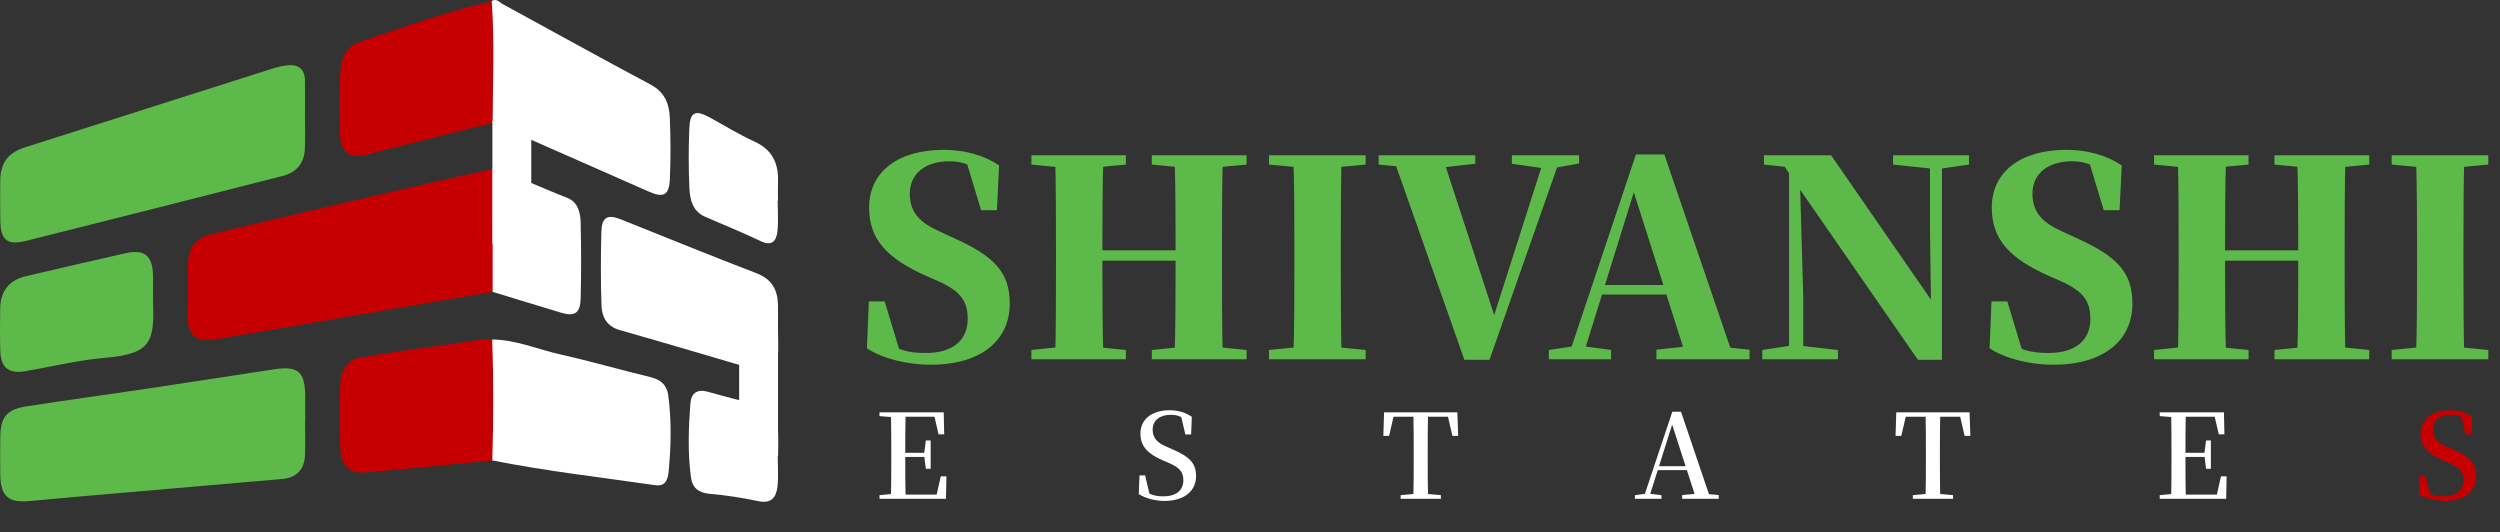 <svg width="1864" height="397" viewBox="0 0 1864 397" fill="none" xmlns="http://www.w3.org/2000/svg">
<rect x="0" y="0" width="1864" height="397" fill="#333333" stroke="none"/>
<path d="M367.275 217.594C299.787 229.181 232.314 240.765 164.856 252.346C149.975 254.897 138.545 255.017 139.935 231.557C140.616 220.025 139.935 208.42 140.193 196.86C140.459 184.407 145.788 177.352 157.881 174.478C206.251 162.977 254.656 151.617 303.094 140.398C324.481 135.433 345.952 130.782 367.376 125.992C371.536 129.373 371.573 134.171 371.61 138.887C371.769 160.87 371.769 182.86 371.61 204.855C371.536 209.47 371.794 214.388 367.275 217.594Z" fill="#C60000"/>
<path d="M227.455 314.792C227.455 323.082 227.749 331.371 227.381 339.661C226.921 350.051 220.939 356.241 210.512 357.116C170.332 360.659 130.146 364.137 89.953 367.552C67.342 369.513 44.73 371.374 22.137 373.566C6.547 375.086 0.602 370.287 0.234 354.675C0.004 344.939 0.096 335.185 0.234 325.44C0.464 310.942 4.955 305.296 19.744 302.984C49.258 298.378 78.873 294.39 108.433 289.978C140.468 285.198 172.476 280.187 204.512 275.342C222.255 272.662 227.363 277.111 227.574 295.265C227.648 301.759 227.574 308.261 227.574 314.755L227.455 314.792Z" fill="#5DB94A"/>
<path d="M227.397 85.949C227.397 94.239 227.655 102.584 227.324 110.873C226.901 121.567 221.047 128.567 210.897 131.137C147.022 147.459 83.105 163.633 19.144 179.66C5.34 183.105 0.416 178.84 0.25 164.619C0.122 154.487 0.002 144.355 0.195 134.223C0.453 120.996 6.37 113.738 18.868 109.768C80.331 90.26 141.782 70.708 203.221 51.114C206.983 49.865 210.872 49.043 214.817 48.664C222.676 48.01 227.25 51.703 227.379 59.864C227.517 68.605 227.407 77.273 227.397 85.949Z" fill="#5DB94A"/>
<path d="M366.968 253.145C384.758 253.273 401.019 260.513 418.017 264.326C440.463 269.328 462.559 275.821 484.932 281.164C492.607 283.006 497.208 286.976 498.23 294.639C500.761 313.659 500.365 332.744 498.515 351.746C497.981 357.227 496.297 362.882 488.686 361.777C448.092 355.891 407.314 351.286 367.051 343.281C364.695 340.26 364.474 336.659 364.447 333.076C364.235 309.837 364.281 286.598 364.447 263.359C364.438 259.785 364.879 256.258 366.968 253.145Z" fill="white"/>
<path d="M366.549 0.764C370.23 -1.483 372.531 1.805 375.144 3.223C411.735 23.146 448.142 43.428 484.945 62.974C495.399 68.5 498.97 77.214 499.412 87.567C500.065 102.709 500.083 117.907 499.485 133.05C498.998 145.696 494.884 147.787 483.454 142.73L367.221 91.527C364.993 88.874 364.57 85.642 364.533 82.399C364.266 57.972 364.193 33.582 364.533 9.1C364.73 6.227 365.411 3.409 366.549 0.764Z" fill="white"/>
<path d="M366.628 0.766C368.745 31.005 367.429 61.271 367.3 91.529C335.851 99.45 304.389 107.387 272.915 115.339C260.951 118.342 253.993 113.442 253.588 100.924C253.138 85.395 252.935 69.819 253.699 54.308C254.168 44.719 257.564 34.855 267.503 31.493C300.312 20.357 332.918 8.715 366.628 0.766Z" fill="#C60000"/>
<path d="M580.051 244.754C580.051 251.966 580.538 259.224 579.931 266.39C579.084 276.384 575.017 279.037 565.62 276.301C531.174 266.28 496.819 255.936 462.29 246.172C452.553 243.409 448.817 236.547 448.485 227.963C447.841 209.541 447.887 191.119 448.393 172.753C448.697 161.921 452.903 159.609 462.879 163.542C496.516 176.916 529.987 190.733 563.807 203.618C575.468 208.067 579.811 215.97 580.051 227.391C580.18 233.167 580.051 238.942 580.051 244.717V244.754Z" fill="white"/>
<path d="M366.985 253.141C368.052 283.205 367.905 313.26 367.068 343.315C335.584 346.317 304.11 349.495 272.599 352.231C260.958 353.244 254.341 347.506 253.788 335.108C253.052 318.528 253.089 301.949 253.788 285.369C254.175 276.076 259.485 268.035 268.863 266.469C299.325 261.375 329.97 257.331 360.552 252.966C362.641 252.698 364.831 253.076 366.985 253.141Z" fill="#C60000"/>
<path d="M114.113 223.376C115.107 254.425 113.754 263.811 77.66 266.869C57.994 268.536 38.594 273.39 19.056 276.734C6.411 278.889 0.586 274.256 0.208 261.352C-0.105 250.879 -0.013 240.397 0.144 229.915C0.346 217.02 6.89 208.823 19.36 205.903C43.901 200.149 68.485 194.488 93.112 188.918C107.901 185.556 113.911 190.484 114.104 206.022C114.178 211.807 114.113 217.591 114.113 223.376Z" fill="#5DB94A"/>
<path d="M367.281 217.607C367.318 187.076 367.355 156.548 367.392 126.023C386.617 131.55 404.572 140.42 423.162 147.632C430.754 150.579 432.751 158.326 432.917 165.584C433.377 184.641 433.46 203.726 432.917 222.783C432.641 233.504 428.462 236.139 418.588 233.2C401.489 228.088 384.399 222.801 367.281 217.607Z" fill="white"/>
<path d="M579.829 149.868C579.829 157.44 580.482 165.094 579.636 172.564C578.844 179.481 575.743 183.902 567.184 179.804C553.6 173.292 539.575 167.636 525.771 161.649C516.301 157.55 514.424 148.754 514.009 140.197C513.31 125.46 513.393 110.612 513.945 95.838C514.405 83.422 518.316 81.644 529.305 87.64C540.293 93.636 551.07 100.36 562.49 105.528C575.982 111.644 580.602 121.96 580.077 135.804C579.902 140.483 580.077 145.18 580.077 149.868H579.829Z" fill="white"/>
<path d="M579.865 339.991C579.865 347.562 580.51 355.208 579.691 362.687C578.77 370.728 575.199 375.812 565.214 373.62C553.259 371.069 541.159 369.251 528.982 368.176C520.801 367.412 516.19 363.709 515.178 355.88C512.712 337.606 513.337 319.239 514.745 300.937C515.353 292.841 519.908 289.884 528.163 292.187C540.247 295.604 552.395 298.911 564.699 301.398C575.632 303.581 579.424 310.784 580.049 320.538C580.482 326.986 580.132 333.516 580.132 340.01L579.865 339.991Z" fill="white"/>
<path d="M367.133 181.669V90.051H396.106V181.669H367.133Z" fill="white"/>
<path d="M551.117 337.509V245.891H580.091V337.509H551.117Z" fill="white"/>
<path d="M693.826 271.943C677.131 271.943 658.604 267.667 646.388 259.727L647.813 224.709H659.622L672.041 265.835L657.789 259.931L654.939 251.787C668.376 260.949 676.927 263.188 690.365 263.188C710.521 263.188 721.515 253.619 721.515 237.739C721.515 224.098 715.814 216.972 699.526 209.643L689.754 205.367C662.472 192.948 648.017 179.307 648.017 154.875C648.017 127.39 670.412 111.713 703.598 111.713C719.682 111.713 734.138 115.988 744.928 123.318L743.3 156.708H731.491L719.682 117.617L735.156 123.929L737.192 132.887C725.18 123.521 718.868 120.264 707.874 120.264C690.161 120.264 678.352 129.222 678.352 144.492C678.352 158.54 686.089 166.073 700.544 172.588L711.131 177.474C741.671 191.115 752.869 203.331 752.869 226.337C752.869 253.416 732.102 271.943 693.826 271.943ZM769.015 267.871V260.949L800.572 257.691H806.884L839.459 260.949V267.871H769.015ZM786.728 267.871C787.338 244.661 787.338 220.637 787.338 196.409V187.451C787.338 163.426 787.338 139.605 786.728 115.785H822.764C821.95 139.198 821.95 163.223 821.95 187.451V193.558C821.95 220.026 821.95 244.05 822.764 267.871H786.728ZM804.644 194.373V186.636H893.819V194.373H804.644ZM858.801 267.871V260.949L891.173 257.691H897.28L929.449 260.949V267.871H858.801ZM875.699 267.871C876.514 244.661 876.514 220.637 876.514 193.558V187.451C876.514 163.426 876.514 139.605 875.699 115.785H911.736C911.125 139.198 911.125 163.223 911.125 187.451V196.409C911.125 220.026 911.125 244.05 911.736 267.871H875.699ZM769.015 122.707V115.785H839.459V122.707L806.884 125.761H800.572L769.015 122.707ZM858.801 122.707V115.785H929.449V122.707L897.28 125.761H891.173L858.801 122.707ZM946.167 267.871V260.949L978.946 257.691H985.258L1018.24 260.949V267.871H946.167ZM964.287 267.871C965.102 244.661 965.102 220.637 965.102 196.409V187.451C965.102 163.426 965.102 139.605 964.287 115.785H1000.32C999.713 139.198 999.713 163.223 999.713 187.451V196.205C999.713 220.026 999.713 244.05 1000.32 267.871H964.287ZM946.167 122.707V115.785H1018.24V122.707L985.258 125.761H978.946L946.167 122.707ZM1091.85 268.278L1038.1 115.785H1075.15L1115.67 239.775H1112.41L1113.43 236.924L1152.11 115.785H1164.12L1110.58 268.278H1091.85ZM1027.92 122.707V115.785H1099.99V122.096L1067.21 125.761H1059.88L1027.92 122.707ZM1127.27 122.096V115.785H1177.36V121.893L1155.77 125.761H1152.72L1127.27 122.096ZM1154.8 267.871V260.949L1175.16 257.895H1179.03L1201.22 260.949V267.871H1154.8ZM1168.65 267.871L1219.75 115.174H1240.93L1293.05 267.871H1257.82L1215.88 136.144H1220.16L1219.55 138.995L1179.44 267.871H1168.65ZM1191.45 219.619L1193.28 212.493H1259.25L1261.08 219.619H1191.45ZM1235.02 267.871V260.745L1262.71 257.691H1275.33L1304.45 260.745V267.871H1235.02ZM1313.96 267.871V260.949L1335.34 257.691H1341.65L1370.36 260.949V267.871H1313.96ZM1333.92 267.871V121.689H1341.65L1344.5 221.044V267.871H1333.92ZM1411.49 122.707V115.785H1468.09V122.707L1446.71 125.761H1440.6L1411.49 122.707ZM1430.01 268.278L1339.21 137.162L1338.6 136.348L1330.66 124.336L1315.19 122.707V115.785H1365.27L1443.86 229.391L1439.79 230.817L1438.97 170.552V115.785H1447.93V268.278H1430.01ZM1530.88 271.943C1514.18 271.943 1495.65 267.667 1483.44 259.727L1484.86 224.709H1496.67L1509.09 265.835L1494.84 259.931L1491.99 251.787C1505.43 260.949 1513.98 263.188 1527.42 263.188C1547.57 263.188 1558.57 253.619 1558.57 237.739C1558.57 224.098 1552.87 216.972 1536.58 209.643L1526.8 205.367C1499.52 192.948 1485.07 179.307 1485.07 154.875C1485.07 127.39 1507.46 111.713 1540.65 111.713C1556.73 111.713 1571.19 115.988 1581.98 123.318L1580.35 156.708H1568.54L1556.73 117.617L1572.21 123.929L1574.24 132.887C1562.23 123.521 1555.92 120.264 1544.92 120.264C1527.21 120.264 1515.4 129.222 1515.4 144.492C1515.4 158.54 1523.14 166.073 1537.6 172.588L1548.18 177.474C1578.72 191.115 1589.92 203.331 1589.92 226.337C1589.92 253.416 1569.15 271.943 1530.88 271.943ZM1606.07 267.871V260.949L1637.62 257.691H1643.93L1676.51 260.949V267.871H1606.07ZM1623.78 267.871C1624.39 244.661 1624.39 220.637 1624.39 196.409V187.451C1624.39 163.426 1624.39 139.605 1623.78 115.785H1659.82C1659 139.198 1659 163.223 1659 187.451V193.558C1659 220.026 1659 244.05 1659.82 267.871H1623.78ZM1641.7 194.373V186.636H1730.87V194.373H1641.7ZM1695.85 267.871V260.949L1728.22 257.691H1734.33L1766.5 260.949V267.871H1695.85ZM1712.75 267.871C1713.56 244.661 1713.56 220.637 1713.56 193.558V187.451C1713.56 163.426 1713.56 139.605 1712.75 115.785H1748.79C1748.18 139.198 1748.18 163.223 1748.18 187.451V196.409C1748.18 220.026 1748.18 244.05 1748.79 267.871H1712.75ZM1606.07 122.707V115.785H1676.51V122.707L1643.93 125.761H1637.62L1606.07 122.707ZM1695.85 122.707V115.785H1766.5V122.707L1734.33 125.761H1728.22L1695.85 122.707ZM1783.22 267.871V260.949L1816 257.691H1822.31L1855.29 260.949V267.871H1783.22ZM1801.34 267.871C1802.15 244.661 1802.15 220.637 1802.15 196.409V187.451C1802.15 163.426 1802.15 139.605 1801.34 115.785H1837.38C1836.76 139.198 1836.76 163.223 1836.76 187.451V196.205C1836.76 220.026 1836.76 244.05 1837.38 267.871H1801.34ZM1783.22 122.707V115.785H1855.29V122.707L1822.31 125.761H1816L1783.22 122.707Z" fill="#5DB94A"/>
<path d="M655.757 371.91V369.191L668.649 367.964H669.789V371.91H655.757ZM664.264 371.91C664.527 362.087 664.527 352.089 664.527 341.916V337.531C664.527 327.445 664.527 317.447 664.264 307.448H675.227C674.964 317.271 674.964 327.357 674.964 338.232V340.512C674.964 351.914 674.964 362 675.227 371.91H664.264ZM669.789 371.91V368.753H703.029L697.766 371.472L701.45 355.159H705.66L705.309 371.91H669.789ZM669.789 340.688V337.618H691.101V340.688H669.789ZM690.312 349.546L689.084 339.811V337.969L690.312 328.409H693.907V349.546H690.312ZM655.757 310.255V307.448H669.789V311.307H668.649L655.757 310.255ZM699.784 323.849L696.1 307.887L701.362 310.693H669.789V307.448H703.642L703.993 323.849H699.784ZM868.275 373.489C861.083 373.489 853.716 371.384 849.068 368.402L849.594 354.457H853.804L857.487 370.156L852.664 368.051L851.962 364.982C857.663 369.016 861.346 370.068 867.398 370.068C876.607 370.068 882.307 365.859 882.307 358.053C882.307 351.826 879.501 348.581 870.906 344.898L866.959 343.231C855.996 338.495 850.296 332.882 850.296 323.323C850.296 312.009 859.592 305.87 872.046 305.87C878.799 305.87 884.149 307.712 888.622 310.781L888.096 323.937H883.798L880.29 308.939L885.289 311.22L885.815 314.377C881.079 310.606 878.01 309.29 873.011 309.29C865.03 309.29 859.417 313.149 859.417 320.428C859.417 326.831 863.276 330.339 869.941 333.145L874.151 334.987C887.394 340.688 891.779 345.687 891.779 354.983C891.779 366.209 882.833 373.489 868.275 373.489ZM1044.32 371.91V369.191L1057.74 367.964H1060.64L1074.32 369.191V371.91H1044.32ZM1053.8 371.91C1054.06 362.087 1054.06 352.089 1054.06 341.916V337.531C1054.06 327.445 1054.06 317.447 1053.8 307.448H1064.76C1064.5 317.271 1064.5 327.357 1064.5 337.531V341.916C1064.5 351.914 1064.5 362 1064.76 371.91H1053.8ZM1031.43 324.989L1031.96 307.448H1086.6L1087.21 324.989H1082.91L1078.88 307.448L1083.79 310.693H1034.76L1039.76 307.448L1035.73 324.989H1031.43ZM1218.98 371.91V369.191L1227.66 368.051H1229.24L1238.8 369.191V371.91H1218.98ZM1225.2 371.91L1246.87 307.01H1253.36L1275.37 371.91H1264.67L1245.81 313.675H1247.65L1247.3 314.903L1229.24 371.91H1225.2ZM1234.85 350.511L1235.29 347.616H1262.65L1263.09 350.511H1234.85ZM1254.23 371.91V369.104L1265.98 368.051H1269.67L1281.51 369.104V371.91H1254.23ZM1426.22 371.91V369.191L1439.64 367.964H1442.53L1456.21 369.191V371.91H1426.22ZM1435.69 371.91C1435.95 362.087 1435.95 352.089 1435.95 341.916V337.531C1435.95 327.445 1435.95 317.447 1435.69 307.448H1446.65C1446.39 317.271 1446.39 327.357 1446.39 337.531V341.916C1446.39 351.914 1446.39 362 1446.65 371.91H1435.69ZM1413.33 324.989L1413.85 307.448H1468.49L1469.11 324.989H1464.81L1460.77 307.448L1465.69 310.693H1416.66L1421.66 307.448L1417.62 324.989H1413.33ZM1610.28 371.91V369.191L1623.17 367.964H1624.31V371.91H1610.28ZM1618.79 371.91C1619.05 362.087 1619.05 352.089 1619.05 341.916V337.531C1619.05 327.445 1619.05 317.447 1618.79 307.448H1629.75C1629.49 317.271 1629.49 327.357 1629.49 338.232V340.512C1629.49 351.914 1629.49 362 1629.75 371.91H1618.79ZM1624.31 371.91V368.753H1657.55L1652.29 371.472L1655.97 355.159H1660.18L1659.83 371.91H1624.31ZM1624.31 340.688V337.618H1645.62V340.688H1624.31ZM1644.84 349.546L1643.61 339.811V337.969L1644.84 328.409H1648.43V349.546H1644.84ZM1610.28 310.255V307.448H1624.31V311.307H1623.17L1610.28 310.255ZM1654.31 323.849L1650.62 307.887L1655.89 310.693H1624.31V307.448H1658.17L1658.52 323.849H1654.31Z" fill="white"/>
<path d="M1822.8 373.489C1815.61 373.489 1808.24 371.384 1803.59 368.402L1804.12 354.457H1808.33L1812.01 370.156L1807.19 368.051L1806.49 364.982C1812.19 369.016 1815.87 370.068 1821.92 370.068C1831.13 370.068 1836.83 365.859 1836.83 358.053C1836.83 351.826 1834.02 348.581 1825.43 344.898L1821.48 343.231C1810.52 338.495 1804.82 332.882 1804.82 323.323C1804.82 312.009 1814.12 305.87 1826.57 305.87C1833.32 305.87 1838.67 307.712 1843.15 310.781L1842.62 323.937H1838.32L1834.81 308.939L1839.81 311.22L1840.34 314.377C1835.6 310.606 1832.53 309.29 1827.53 309.29C1819.55 309.29 1813.94 313.149 1813.94 320.428C1813.94 326.831 1817.8 330.339 1824.47 333.145L1828.67 334.987C1841.92 340.688 1846.3 345.687 1846.3 354.983C1846.3 366.209 1837.36 373.489 1822.8 373.489Z" fill="#C60000"/>
</svg>
